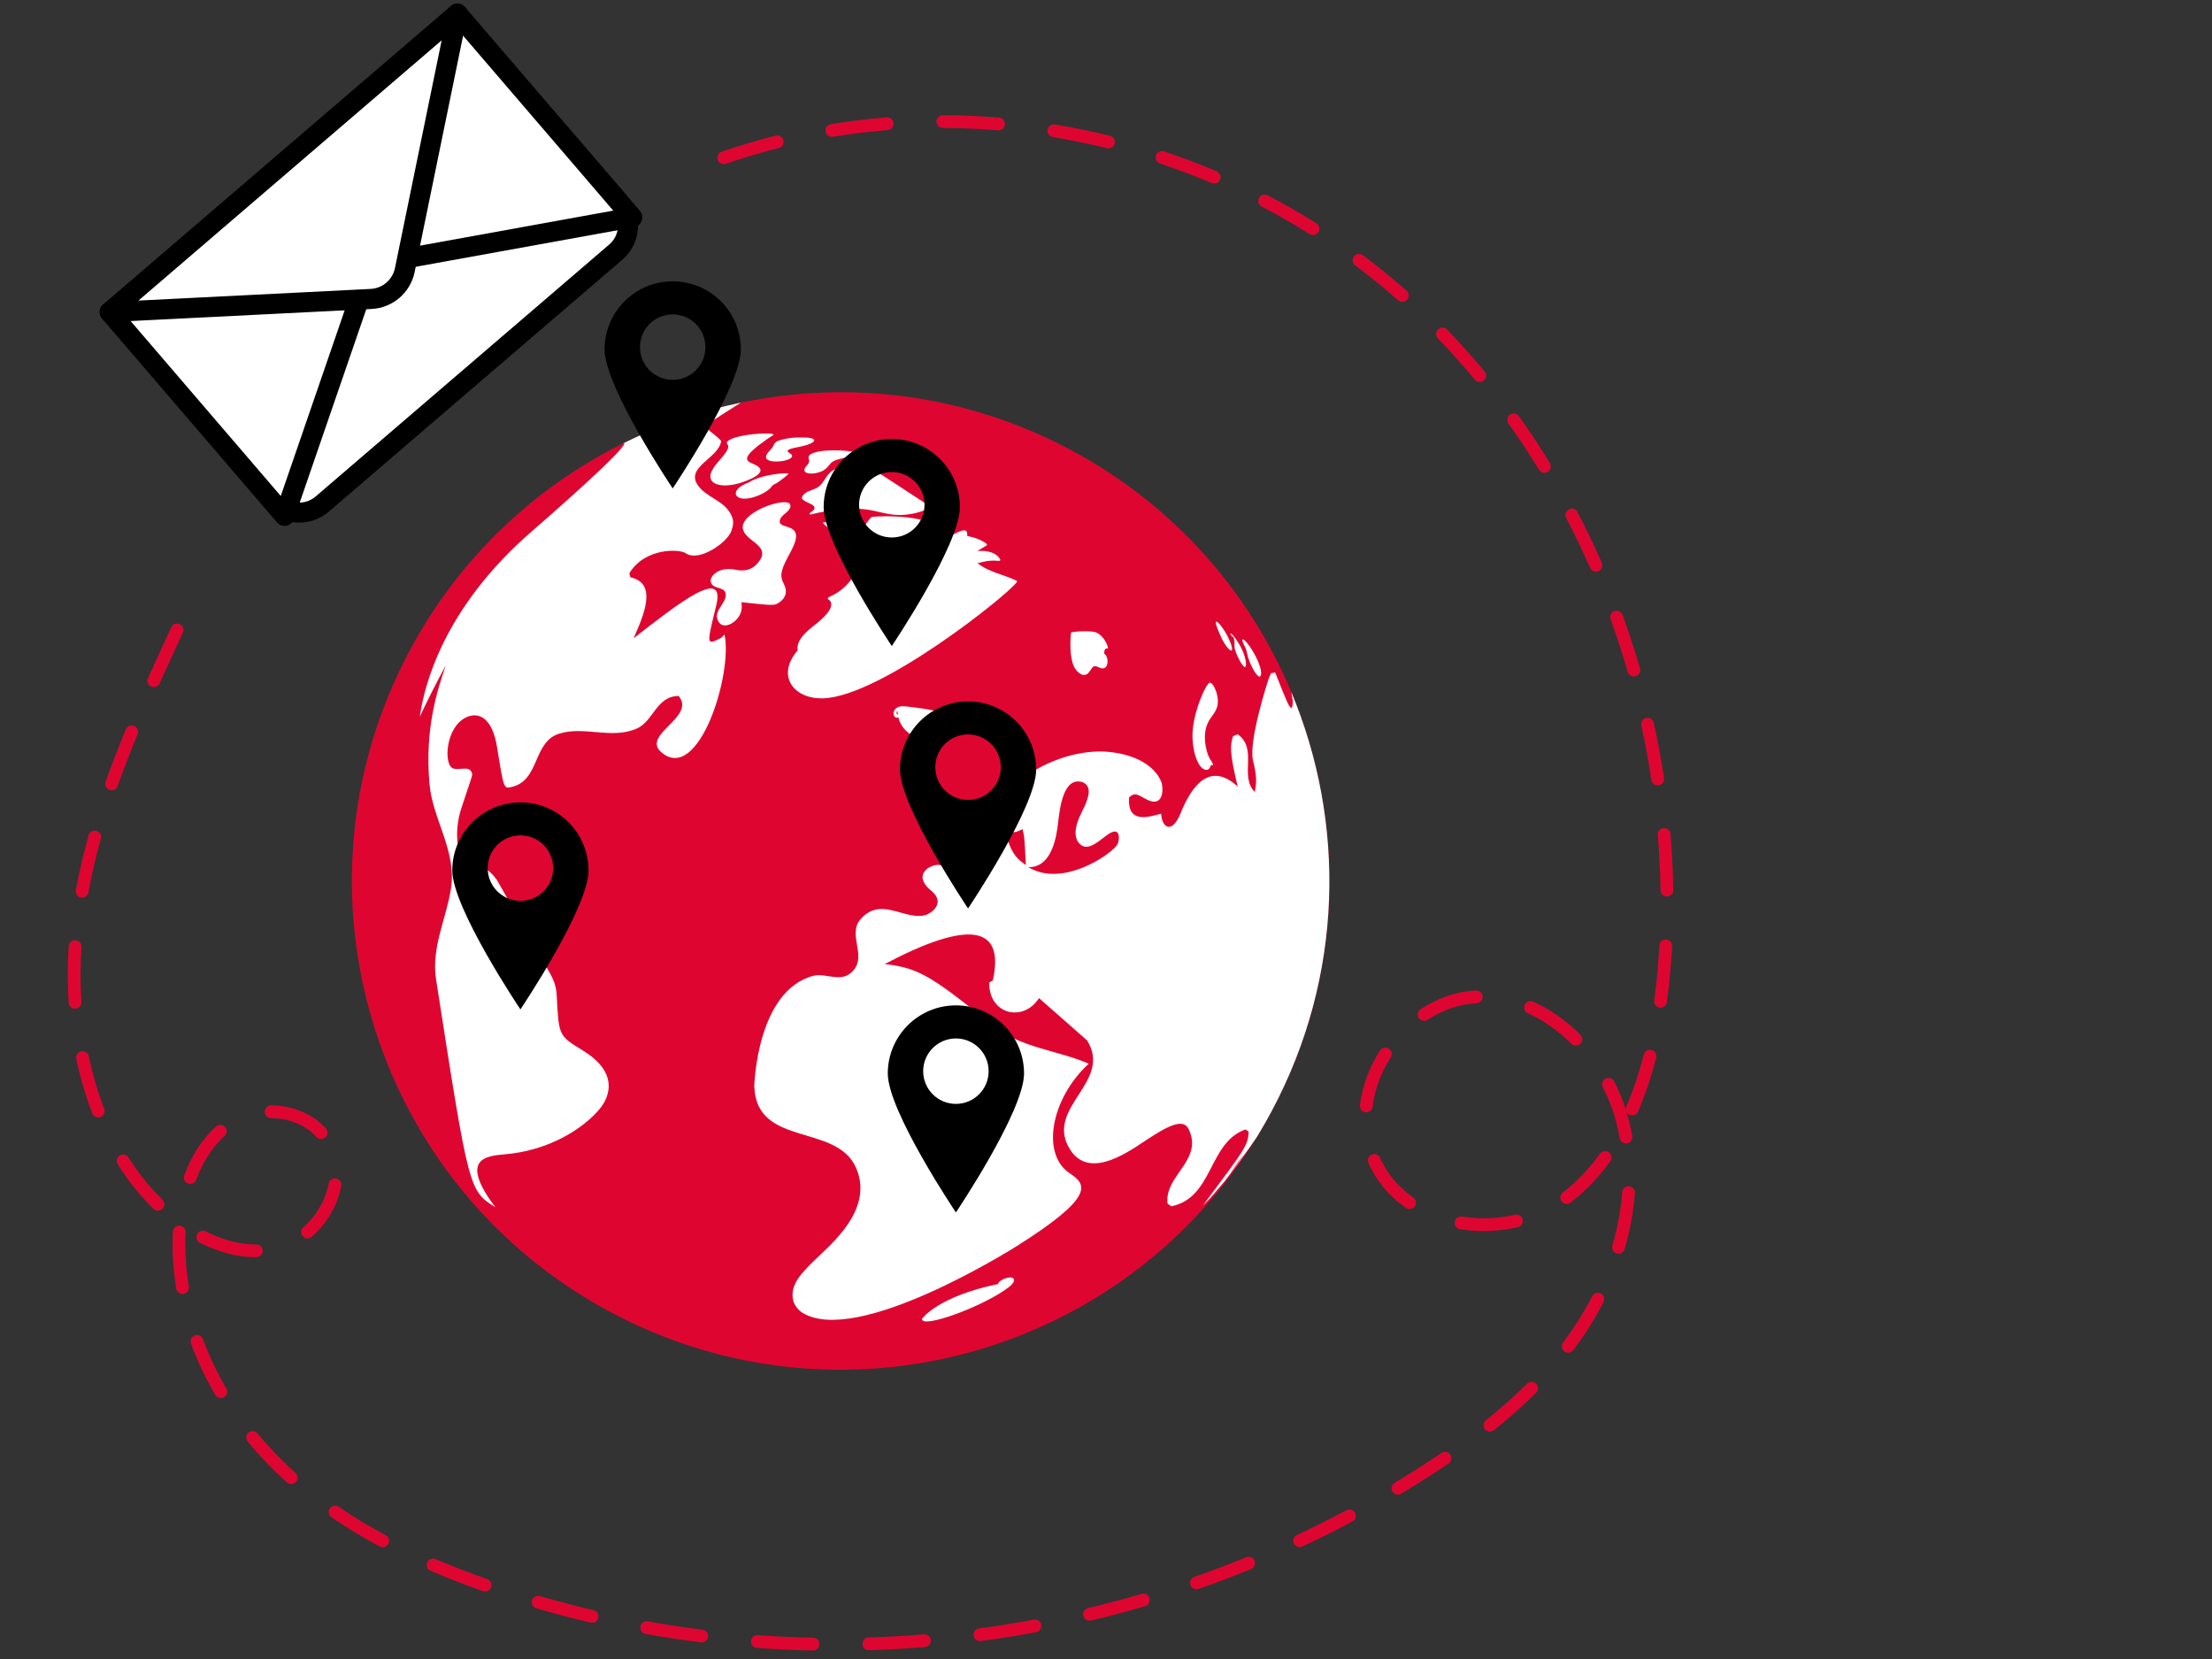 <?xml version="1.0" encoding="utf-8"?>
<!-- Generator: Adobe Illustrator 16.0.0, SVG Export Plug-In . SVG Version: 6.00 Build 0)  -->
<!DOCTYPE svg PUBLIC "-//W3C//DTD SVG 1.1//EN" "http://www.w3.org/Graphics/SVG/1.1/DTD/svg11.dtd">
<svg version="1.1" id="Capa_1" xmlns="http://www.w3.org/2000/svg" xmlns:xlink="http://www.w3.org/1999/xlink" x="0px" y="0px"
	 width="200px" height="150px" viewBox="0 0 200 150" enable-background="new 0 0 200 150" xml:space="preserve">
<rect x="0" y="0" width="200" height="150" fill="#333333" stroke="none"/>
<g>
	<path fill="#DE0631" d="M73.512,149.232c-0.004,0-0.009,0-0.012,0c-1.683-0.036-3.388-0.115-5.066-0.236
		c-0.318-0.023-0.556-0.3-0.534-0.617c0.023-0.317,0.302-0.56,0.617-0.533c1.659,0.121,3.344,0.199,5.007,0.233
		c0.318,0.007,0.57,0.27,0.564,0.588C74.081,148.981,73.824,149.232,73.512,149.232z M78.554,149.206
		c-0.311,0-0.566-0.246-0.576-0.559c-0.01-0.318,0.24-0.584,0.558-0.594c1.661-0.051,3.345-0.146,5.005-0.283
		c0.323-0.021,0.596,0.21,0.622,0.527c0.025,0.317-0.21,0.596-0.527,0.621c-1.68,0.139-3.384,0.235-5.063,0.286
		C78.565,149.206,78.56,149.206,78.554,149.206z M63.458,148.502c-0.024,0-0.048-0.002-0.072-0.005
		c-1.674-0.21-3.361-0.467-5.015-0.763c-0.313-0.056-0.521-0.356-0.466-0.669c0.057-0.313,0.354-0.522,0.67-0.466
		c1.634,0.293,3.3,0.547,4.954,0.754c0.316,0.039,0.54,0.328,0.5,0.644C63.993,148.288,63.745,148.502,63.458,148.502z
		 M88.599,148.38c-0.284,0-0.532-0.21-0.57-0.5c-0.043-0.315,0.179-0.605,0.495-0.647c1.647-0.221,3.313-0.486,4.949-0.79
		c0.313-0.057,0.614,0.147,0.672,0.461s-0.148,0.613-0.461,0.672c-1.656,0.308-3.341,0.577-5.008,0.8
		C88.649,148.378,88.624,148.38,88.599,148.38z M53.536,146.723c-0.043,0-0.088-0.005-0.133-0.016
		c-1.645-0.386-3.295-0.82-4.906-1.291c-0.305-0.09-0.48-0.409-0.391-0.715s0.41-0.479,0.714-0.392
		c1.591,0.465,3.221,0.895,4.847,1.275c0.31,0.073,0.502,0.383,0.429,0.693C54.034,146.543,53.798,146.723,53.536,146.723z
		 M98.509,146.537c-0.261,0-0.497-0.178-0.56-0.442c-0.074-0.31,0.116-0.62,0.426-0.694c1.618-0.387,3.248-0.82,4.844-1.289
		c0.305-0.089,0.626,0.086,0.716,0.391c0.089,0.306-0.086,0.626-0.392,0.716c-1.614,0.474-3.263,0.912-4.899,1.304
		C98.599,146.532,98.553,146.537,98.509,146.537z M43.859,143.895c-0.063,0-0.127-0.011-0.191-0.032
		c-1.695-0.597-3.244-1.197-4.737-1.836c-0.292-0.125-0.428-0.464-0.303-0.757c0.125-0.292,0.463-0.43,0.756-0.303
		c1.47,0.629,2.996,1.22,4.667,1.808c0.3,0.105,0.458,0.435,0.352,0.735C44.319,143.747,44.097,143.895,43.859,143.895z
		 M108.18,143.698c-0.237,0-0.461-0.148-0.544-0.387c-0.104-0.3,0.054-0.629,0.354-0.734c1.568-0.549,3.146-1.146,4.687-1.774
		c0.296-0.12,0.632,0.021,0.751,0.315c0.121,0.295-0.021,0.631-0.314,0.751c-1.56,0.637-3.155,1.241-4.743,1.797
		C108.308,143.688,108.243,143.698,108.18,143.698z M34.609,139.898c-0.092,0-0.185-0.021-0.272-0.068
		c-1.543-0.826-3.012-1.715-4.365-2.643c-0.262-0.179-0.329-0.538-0.149-0.801c0.18-0.264,0.539-0.33,0.801-0.149
		c1.318,0.903,2.751,1.771,4.258,2.576c0.28,0.15,0.387,0.5,0.236,0.781C35.014,139.788,34.815,139.898,34.609,139.898z
		 M117.512,139.888c-0.217,0-0.424-0.122-0.521-0.331c-0.136-0.288-0.012-0.632,0.276-0.767c1.509-0.708,3.016-1.464,4.479-2.245
		c0.279-0.15,0.63-0.045,0.779,0.236c0.15,0.28,0.045,0.63-0.236,0.78c-1.481,0.79-3.006,1.555-4.533,2.271
		C117.678,139.871,117.594,139.888,117.512,139.888z M126.401,135.14c-0.196,0-0.386-0.1-0.494-0.279
		c-0.165-0.272-0.076-0.627,0.196-0.79c0.927-0.561,1.856-1.142,2.763-1.73c0.488-0.317,0.975-0.64,1.459-0.969
		c0.263-0.179,0.621-0.109,0.8,0.153c0.18,0.264,0.111,0.622-0.152,0.801c-0.491,0.333-0.983,0.659-1.479,0.981
		c-0.916,0.596-1.857,1.185-2.796,1.75C126.604,135.113,126.502,135.14,126.401,135.14z M26.331,134.182
		c-0.137,0-0.275-0.049-0.385-0.147c-0.344-0.31-0.681-0.624-1.002-0.934c-0.896-0.867-1.753-1.798-2.546-2.765
		c-0.202-0.246-0.166-0.609,0.08-0.811c0.247-0.202,0.609-0.167,0.811,0.08c0.766,0.933,1.592,1.83,2.457,2.667
		c0.319,0.308,0.643,0.609,0.971,0.904c0.236,0.213,0.256,0.577,0.043,0.814C26.646,134.117,26.489,134.182,26.331,134.182z
		 M134.714,129.442c-0.169,0-0.337-0.074-0.45-0.216c-0.199-0.249-0.159-0.611,0.09-0.811c1.355-1.084,2.606-2.196,3.719-3.307
		c0.226-0.225,0.59-0.225,0.815,0.001c0.225,0.226,0.225,0.591-0.001,0.815c-1.143,1.14-2.426,2.28-3.813,3.391
		C134.967,129.401,134.84,129.442,134.714,129.442z M19.967,126.411c-0.199,0-0.392-0.103-0.499-0.287
		c-0.875-1.502-1.615-3.063-2.2-4.64c-0.11-0.299,0.041-0.63,0.339-0.741c0.299-0.111,0.63,0.041,0.741,0.339
		c0.562,1.516,1.274,3.017,2.116,4.463c0.16,0.275,0.067,0.628-0.208,0.787C20.165,126.386,20.066,126.411,19.967,126.411z
		 M141.794,122.301c-0.12,0-0.242-0.038-0.346-0.116c-0.254-0.191-0.306-0.553-0.114-0.807c0.399-0.53,0.782-1.075,1.14-1.62
		c0.539-0.82,1.039-1.682,1.486-2.56c0.145-0.284,0.492-0.396,0.775-0.252c0.284,0.145,0.396,0.492,0.252,0.775
		c-0.467,0.916-0.988,1.813-1.55,2.669c-0.371,0.564-0.769,1.13-1.183,1.68C142.142,122.221,141.969,122.301,141.794,122.301z
		 M16.505,116.996c-0.277,0-0.521-0.2-0.568-0.482c-0.222-1.34-0.334-2.692-0.334-4.02l0-0.044c0-0.381,0.011-0.734,0.031-1.086
		c0.018-0.318,0.293-0.567,0.607-0.543c0.318,0.017,0.561,0.289,0.543,0.606c-0.019,0.332-0.028,0.665-0.029,0.989v0.042
		c0,1.3,0.107,2.589,0.318,3.867c0.052,0.313-0.16,0.61-0.474,0.662C16.569,116.993,16.537,116.996,16.505,116.996z M23.114,113.668
		c-1.635,0-3.33-0.438-5.039-1.305c-0.284-0.144-0.397-0.49-0.253-0.774s0.492-0.396,0.774-0.253c1.546,0.782,3.066,1.18,4.519,1.18
		c0,0,0.001,0,0.001,0l0.047-0.001c0.003,0,0.007,0,0.011,0c0.313,0,0.57,0.251,0.576,0.565c0.006,0.319-0.247,0.582-0.565,0.588
		h-0.069C23.115,113.668,23.115,113.668,23.114,113.668z M146.336,113.357c-0.053,0-0.107-0.008-0.161-0.023
		c-0.306-0.089-0.481-0.408-0.392-0.715c0.471-1.613,0.77-3.238,0.887-4.831c0.024-0.317,0.3-0.555,0.618-0.532
		c0.317,0.023,0.556,0.3,0.532,0.617c-0.124,1.673-0.438,3.378-0.932,5.07C146.816,113.194,146.586,113.357,146.336,113.357z
		 M27.804,111.973c-0.161,0-0.321-0.066-0.435-0.197c-0.209-0.24-0.184-0.604,0.056-0.813c1.19-1.037,2.025-2.479,2.293-3.952
		c0.057-0.313,0.357-0.521,0.669-0.464c0.313,0.057,0.521,0.356,0.464,0.669c-0.313,1.728-1.287,3.41-2.67,4.616
		C28.074,111.926,27.938,111.973,27.804,111.973z M134.155,111.305c-0.719,0-1.439-0.058-2.142-0.17
		c-0.314-0.05-0.528-0.346-0.478-0.66c0.05-0.314,0.348-0.526,0.66-0.478c1.573,0.253,3.23,0.194,4.787-0.168
		c0.309-0.073,0.619,0.121,0.691,0.432c0.071,0.31-0.121,0.619-0.431,0.691C136.237,111.187,135.198,111.305,134.155,111.305z
		 M14.282,109.46c-0.145,0-0.291-0.055-0.403-0.164c-1.2-1.173-2.289-2.526-3.235-4.026c-0.17-0.269-0.089-0.624,0.18-0.794
		c0.269-0.17,0.625-0.09,0.795,0.18c0.898,1.422,1.93,2.707,3.066,3.816c0.228,0.223,0.232,0.588,0.009,0.815
		C14.582,109.402,14.432,109.46,14.282,109.46z M127.448,109.318c-0.113,0-0.228-0.033-0.327-0.103
		c-1.521-1.052-2.662-2.417-3.391-4.059c-0.129-0.291,0.002-0.631,0.294-0.761c0.29-0.129,0.631,0.002,0.76,0.293
		c0.642,1.445,1.648,2.649,2.992,3.579c0.262,0.181,0.328,0.54,0.146,0.802C127.811,109.231,127.631,109.318,127.448,109.318z
		 M141.652,108.857c-0.173,0-0.345-0.077-0.459-0.227c-0.192-0.253-0.144-0.614,0.109-0.808l0.055-0.042
		c1.224-0.951,2.334-2.114,3.305-3.46c0.186-0.259,0.546-0.316,0.804-0.131c0.259,0.187,0.317,0.547,0.131,0.805
		c-1.034,1.435-2.222,2.677-3.528,3.693l-0.067,0.051C141.897,108.819,141.774,108.857,141.652,108.857z M17.196,107.045
		c-0.067,0-0.134-0.011-0.201-0.036c-0.298-0.111-0.45-0.443-0.338-0.741c0.677-1.816,1.646-3.301,2.877-4.412
		c0.238-0.214,0.601-0.193,0.814,0.042c0.213,0.236,0.194,0.601-0.042,0.814c-1.094,0.985-1.958,2.317-2.569,3.958
		C17.649,106.902,17.43,107.045,17.196,107.045z M147.013,103.383c-0.274,0-0.518-0.197-0.566-0.477
		c-0.079-0.451-0.175-0.899-0.285-1.333c-0.284-1.12-0.701-2.222-1.239-3.272c-0.146-0.284-0.033-0.631,0.25-0.776
		c0.284-0.144,0.631-0.033,0.775,0.25c0.428,0.836,0.784,1.701,1.064,2.582c-0.017-0.104-0.005-0.214,0.04-0.318
		c0.612-1.426,1.142-3.003,1.573-4.691c0.078-0.308,0.394-0.493,0.7-0.415c0.309,0.079,0.495,0.393,0.416,0.701
		c-0.446,1.744-0.995,3.38-1.631,4.86c-0.125,0.292-0.465,0.428-0.757,0.302c-0.134-0.058-0.234-0.159-0.293-0.28
		c0.08,0.257,0.151,0.516,0.218,0.775c0.117,0.461,0.219,0.938,0.303,1.417c0.056,0.313-0.154,0.612-0.468,0.667
		C147.079,103.38,147.046,103.383,147.013,103.383z M29.037,102.987c-0.157,0-0.314-0.064-0.428-0.19
		c-0.969-1.072-2.462-1.691-4.096-1.699c-0.318-0.001-0.576-0.261-0.574-0.578c0.001-0.318,0.259-0.574,0.577-0.574
		c0,0,0.002,0,0.002,0c1.957,0.009,3.76,0.767,4.946,2.079c0.213,0.235,0.195,0.601-0.041,0.813
		C29.313,102.938,29.175,102.987,29.037,102.987z M8.884,101.033c-0.231,0-0.449-0.141-0.538-0.369
		c-0.6-1.551-1.086-3.207-1.447-4.923c-0.065-0.312,0.134-0.617,0.445-0.683c0.313-0.063,0.618,0.134,0.683,0.445
		c0.348,1.656,0.816,3.252,1.393,4.745c0.115,0.297-0.033,0.631-0.33,0.745C9.023,101.021,8.953,101.033,8.884,101.033z
		 M123.533,100.572c-0.022,0-0.046-0.001-0.069-0.004c-0.315-0.038-0.541-0.325-0.503-0.641c0.203-1.697,0.828-3.404,1.807-4.937
		c0.172-0.269,0.527-0.347,0.796-0.176s0.347,0.527,0.176,0.796c-0.886,1.387-1.451,2.927-1.635,4.454
		C124.069,100.357,123.82,100.572,123.533,100.572z M142.487,94.546c-0.147,0-0.296-0.057-0.408-0.17
		c-1.193-1.197-2.517-2.125-3.935-2.759c-0.29-0.13-0.42-0.471-0.29-0.761c0.13-0.291,0.47-0.421,0.761-0.292
		c1.547,0.692,2.986,1.7,4.28,2.998c0.225,0.225,0.224,0.59-0.002,0.814C142.781,94.489,142.635,94.546,142.487,94.546z
		 M128.762,92.305c-0.188,0-0.372-0.092-0.483-0.261c-0.174-0.267-0.1-0.624,0.167-0.798c1.553-1.016,3.268-1.601,4.959-1.69
		l0.047-0.002c0.314-0.004,0.588,0.23,0.604,0.548c0.015,0.318-0.23,0.589-0.548,0.604l-0.043,0.003
		c-1.486,0.078-3.005,0.598-4.388,1.503C128.979,92.274,128.869,92.305,128.762,92.305z M6.784,91.205
		c-0.301,0-0.554-0.233-0.574-0.539c-0.056-0.836-0.083-1.688-0.083-2.53c0-0.859,0.029-1.729,0.086-2.585
		c0.021-0.317,0.294-0.564,0.613-0.536c0.318,0.021,0.558,0.296,0.537,0.613c-0.055,0.829-0.083,1.674-0.083,2.508
		c0,0.817,0.027,1.644,0.08,2.455c0.021,0.317-0.219,0.592-0.537,0.612C6.81,91.204,6.796,91.205,6.784,91.205z M150.14,91.116
		c-0.025,0-0.053-0.002-0.079-0.006c-0.315-0.043-0.535-0.334-0.492-0.649c0.118-0.853,0.218-1.738,0.298-2.632
		c0.069-0.775,0.126-1.563,0.169-2.341c0.017-0.317,0.282-0.553,0.606-0.544c0.317,0.018,0.562,0.289,0.544,0.607
		c-0.044,0.79-0.102,1.591-0.171,2.38c-0.082,0.912-0.184,1.816-0.305,2.688C150.67,90.907,150.423,91.116,150.14,91.116z
		 M7.426,81.167c-0.034,0-0.069-0.003-0.104-0.01C7.008,81.1,6.801,80.8,6.858,80.487c0.293-1.604,0.68-3.272,1.149-4.961
		c0.085-0.308,0.404-0.485,0.709-0.401c0.307,0.085,0.486,0.403,0.401,0.71c-0.46,1.655-0.839,3.29-1.126,4.859
		C7.941,80.973,7.699,81.167,7.426,81.167z M150.713,81.056c-0.314,0-0.571-0.253-0.576-0.568c-0.024-1.654-0.106-3.335-0.244-4.996
		c-0.026-0.317,0.21-0.596,0.526-0.621c0.313-0.027,0.597,0.208,0.622,0.525c0.141,1.688,0.224,3.395,0.248,5.076
		c0.005,0.317-0.25,0.579-0.567,0.584C150.719,81.056,150.715,81.056,150.713,81.056z M10.092,71.453
		c-0.064,0-0.129-0.011-0.193-0.033c-0.3-0.106-0.457-0.436-0.35-0.736c0.533-1.5,1.13-3.048,1.826-4.731
		c0.121-0.293,0.457-0.435,0.752-0.313c0.294,0.122,0.434,0.458,0.313,0.752c-0.688,1.666-1.278,3.195-1.805,4.677
		C10.551,71.306,10.329,71.453,10.092,71.453z M149.881,71.012c-0.28,0-0.526-0.205-0.569-0.49c-0.247-1.641-0.553-3.296-0.91-4.921
		c-0.067-0.311,0.129-0.618,0.44-0.687c0.308-0.065,0.618,0.128,0.687,0.44c0.361,1.649,0.672,3.33,0.924,4.996
		c0.047,0.314-0.17,0.608-0.484,0.656C149.938,71.009,149.91,71.012,149.881,71.012z M13.911,62.122
		c-0.079,0-0.159-0.016-0.236-0.051c-0.29-0.13-0.42-0.471-0.29-0.762c0.684-1.523,1.385-3.041,2.102-4.59
		c0.134-0.29,0.477-0.415,0.765-0.281c0.289,0.133,0.415,0.476,0.281,0.765c-0.716,1.547-1.415,3.061-2.096,4.579
		C14.341,61.995,14.131,62.122,13.911,62.122z M147.724,61.166c-0.25,0-0.479-0.164-0.553-0.416
		c-0.462-1.596-0.981-3.197-1.547-4.76c-0.108-0.299,0.047-0.63,0.346-0.738c0.3-0.108,0.63,0.046,0.738,0.346
		c0.574,1.586,1.102,3.212,1.57,4.832c0.088,0.306-0.088,0.625-0.394,0.713C147.831,61.159,147.777,61.166,147.724,61.166z
		 M144.297,51.687c-0.222,0-0.435-0.129-0.528-0.345c-0.668-1.525-1.396-3.044-2.16-4.515c-0.146-0.282-0.037-0.63,0.245-0.777
		c0.281-0.147,0.63-0.038,0.777,0.245c0.777,1.493,1.515,3.036,2.193,4.584c0.128,0.292-0.005,0.631-0.297,0.759
		C144.452,51.671,144.373,51.687,144.297,51.687z M139.641,42.746c-0.194,0-0.384-0.099-0.492-0.276
		c-0.872-1.427-1.799-2.832-2.756-4.175c-0.185-0.259-0.124-0.619,0.135-0.804s0.618-0.125,0.804,0.135
		c0.974,1.366,1.915,2.793,2.801,4.244c0.166,0.271,0.08,0.626-0.191,0.792C139.847,42.718,139.743,42.746,139.641,42.746z
		 M133.79,34.537c-0.166,0-0.33-0.071-0.444-0.209c-1.067-1.289-2.188-2.542-3.332-3.727c-0.221-0.229-0.215-0.594,0.015-0.815
		c0.229-0.221,0.593-0.215,0.815,0.014c1.163,1.206,2.304,2.481,3.39,3.792c0.203,0.245,0.169,0.609-0.076,0.812
		C134.05,34.494,133.919,34.537,133.79,34.537z M126.787,27.29c-0.135,0-0.271-0.047-0.381-0.144
		c-0.397-0.352-0.8-0.697-1.205-1.038c-0.866-0.727-1.765-1.438-2.669-2.115c-0.255-0.191-0.307-0.552-0.116-0.807
		s0.552-0.307,0.807-0.116c0.921,0.689,1.837,1.414,2.72,2.155c0.413,0.347,0.822,0.699,1.227,1.057
		c0.238,0.211,0.262,0.575,0.051,0.814C127.105,27.224,126.946,27.29,126.787,27.29z M118.72,21.255
		c-0.104,0-0.211-0.029-0.306-0.089c-1.4-0.88-2.858-1.716-4.333-2.485c-0.282-0.147-0.392-0.495-0.245-0.777
		c0.147-0.282,0.496-0.392,0.777-0.245c1.503,0.783,2.987,1.635,4.414,2.531c0.27,0.169,0.351,0.525,0.181,0.794
		C119.1,21.159,118.912,21.255,118.72,21.255z M109.786,16.597c-0.075,0-0.15-0.015-0.224-0.046
		c-1.528-0.647-3.101-1.241-4.674-1.765c-0.303-0.1-0.466-0.426-0.365-0.729s0.426-0.466,0.729-0.365
		c1.603,0.533,3.204,1.138,4.76,1.796c0.293,0.125,0.43,0.462,0.306,0.756C110.225,16.464,110.012,16.597,109.786,16.597z
		 M65.443,14.841c-0.239,0-0.462-0.15-0.544-0.388c-0.104-0.3,0.055-0.629,0.356-0.733c1.594-0.552,3.235-1.042,4.877-1.457
		c0.309-0.077,0.623,0.109,0.7,0.418c0.078,0.308-0.109,0.622-0.418,0.7c-1.61,0.407-3.219,0.888-4.782,1.428
		C65.569,14.831,65.505,14.841,65.443,14.841z M100.229,13.415c-0.046,0-0.093-0.006-0.139-0.017
		c-1.61-0.397-3.257-0.735-4.894-1.004c-0.314-0.051-0.527-0.348-0.476-0.662s0.348-0.525,0.662-0.475
		c1.667,0.274,3.345,0.618,4.983,1.022c0.309,0.077,0.497,0.389,0.421,0.698C100.723,13.239,100.487,13.415,100.229,13.415z
		 M75.208,12.372c-0.277,0-0.521-0.2-0.568-0.483c-0.051-0.314,0.162-0.61,0.476-0.662c1.662-0.272,3.361-0.479,5.052-0.614
		c0.315-0.02,0.595,0.211,0.62,0.529c0.025,0.317-0.211,0.595-0.528,0.621c-1.659,0.132-3.327,0.335-4.958,0.603
		C75.271,12.37,75.239,12.372,75.208,12.372z M90.287,11.784c-0.016,0-0.032,0-0.048-0.002c-1.654-0.137-3.334-0.208-4.991-0.212
		c-0.317,0-0.575-0.259-0.574-0.578c0.001-0.317,0.259-0.575,0.576-0.575c0,0,0,0,0.001,0c1.688,0.004,3.397,0.077,5.083,0.217
		c0.317,0.026,0.553,0.305,0.526,0.622C90.836,11.556,90.584,11.784,90.287,11.784z"/>
	<g>
		<g>
			<g>
				<path fill="#DE0631" d="M114.985,100.454c-0.389,0.731-0.797,1.445-1.221,2.145c-0.036,0.059-0.073,0.118-0.111,0.179
					l-0.003,0.006c-0.009,0.013-0.017,0.024-0.024,0.038c-12.132,19.743-37.7,26.87-58.419,15.814
					c-21.529-11.486-29.669-38.25-18.182-59.779c4.497-8.428,11.334-14.805,19.285-18.753c3.388-1.686,6.979-2.927,10.677-3.701
					c9.782-2.045,20.311-0.801,29.818,4.272c9.338,4.982,16.156,12.839,19.947,21.897l0.002,0.001
					C121.701,74.396,121.49,88.264,114.985,100.454z"/>
			</g>
		</g>
	</g>
	<g>
		<g>
			<g>
				<path fill="#FFFFFF" d="M91.961,52.53c-1.168-0.585-2.518-0.769-3.572-1.608c0.842-0.227,1.321-0.276,1.973-0.202
					c0.028-0.024,0.066-0.056,0.095-0.08c-0.06-0.156-0.439-0.931-2.089-0.819c0.816-0.485,0.816-0.485,0.891-0.58
					c-0.088-0.104-0.1-0.118-0.423-0.311c-0.459-0.24-0.782-0.349-1.383-0.466c0.066-0.906-0.572-0.542-2.47,0.537
					c0.178-0.443,0.3-0.721,0.504-1.144c-0.028-0.017-0.066-0.039-0.095-0.055c-0.681,0.236-0.681,0.236-1.111,0.381
					c0.976-1.693-5.059-1.555-5.446-1.435c-0.073,0.022-0.131,0.041-0.728,0.896c-1.72-0.833-3.712-0.393-3.729-0.386
					c1.05,1.174,3.137,1.35,3.275,3.402c0.036,0.539-0.56,2.403-2.706,3.326c-0.054,0.023-0.095,0.107-0.107,0.166
					c0.392,0.225,0.767,0.824-1.111,2.305c-0.746,0.588-1.767,1.395-1.604,2.345c-1.985,2.29-0.364,4.42,2.295,4.338
					c5.225-0.16,16.745-9.378,17.51-10.509C91.944,52.604,91.951,52.561,91.961,52.53z M73.171,58.334
					c-0.002-0.005-0.006-0.012-0.008-0.017c0.012-0.006,0.024-0.013,0.037-0.019C73.189,58.31,73.18,58.322,73.171,58.334z
					 M87.186,48.423l0.002-0.004l0.002,0.004H87.186z"/>
			</g>
		</g>
		<g>
			<g>
				<path fill="#FFFFFF" d="M75.287,42.546c-0.611,0.365-0.76,1.142-1.356,1.521c-0.37,0.235-0.831,0.278-1.177,0.564
					c-0.027,0.021-0.061,0.052-0.084,0.078c-0.344,0.391-0.149,0.485,0.672,0.882c0.314,0.152,0.313,0.309,0.305,0.353
					c-0.048,0.271-0.374,0.305-0.463,0.541c0.053,0.036,0.065,0.044,0.164,0.02c1.951-0.474,3.636-0.621,5.007-0.438
					c0.973,0.13,1.905,0.487,2.897,0.496c0.077,0.001,0.179,0.003,0.255,0c1-0.04,1.765-0.289,2.23-0.491
					c-0.002-0.01-0.013-0.024-0.007-0.033c-0.037,0.014-0.089,0.032-0.127,0.045c0.386-0.286,0.251-0.423,0.179-0.497
					c-0.091-0.074-4.867-3.181-4.895-3.195c-0.696-0.36-1.589-0.317-1.846-0.295C76.662,42.129,75.873,42.196,75.287,42.546z"/>
			</g>
		</g>
		<g>
			<g>
				<path fill="#FFFFFF" d="M65.863,46.157c0.595,0.804,0.446,1.275,0.273,1.821c-0.333,1.053-2.934,2.881-4.14,2.039
					c-0.565-0.394-3.7-0.501-5.092,1.815c0.028,0.11,0.066,0.258,0.095,0.368c2.48,0.535,1.212,3.411,0.287,5.512
					c4.099-3.2,8.339-6.511,7.474-2.983c-0.887,3.618-0.887,3.618,0.384,2.972c0.131-0.068,0.254-0.231,0.363-0.329
					c0.767,3.526-2.322,13.475-5.68,10.671c-1.932-1.612,3.143-3.177,1.534-5.113c-2.016,0.004-2.272,2.269-3.772,2.937
					c-2.292,1.019-4.739-0.258-7.05,0.475c-2.387,0.757-1.715,4.247-4.308,4.819c-0.687,0.153-0.687,0.153-1.285-3.583
					c-0.45-2.811-1.761-3.236-2.839-2.697c-1.799,0.9-1.989,4.093-1.227,4.551c0.556,0.333,1.604-0.335,1.806,0.53
					c0.03,0.125,0.03,0.125-0.96,3.074c-0.389,1.16-0.842,3.474,0.507,5.925c0.806-0.943,1.71-0.742,2.69,0.596l4.843,8.512
					c0.246,0.475,0.524,1.013,0.572,1.978c0.182,3.608,0.182,3.608,2.345,4.927c2.756,1.681,2.596,3.452,1.976,4.644
					c-0.676,1.301-3.886,4.304-9.014,4.751c-1.668,0.145-4.191,0.364-0.858,4.783c-2.388-1.502-2.388-1.502-5.359-20.595
					c-0.452-2.896,0.932-5.491,1.354-8.245c0.517-3.374-1.651-6.191-1.945-9.397c-0.464-5.081,0.746-8.631,1.471-10.753
					c-0.94,1.735-1.51,2.86-2.348,4.63c0.372-2.718,2.098-9.788,10.116-16.741c1.36-1.181,8.161-7.11,8.393-7.956
					c-0.06,0.002-0.109,0.005-0.159,0.01c3.388-1.686,6.979-2.927,10.677-3.701c-3.063,1.934-3.063,1.94-3.064,2.346
					c0.411,0.397,0.92,0.68,1.282,1.132c-0.23,1.586-3.353,2.357-2.055,4.068C63.876,44.906,65.146,45.191,65.863,46.157z"/>
			</g>
		</g>
		<g>
			<g>
				<path fill="#FFFFFF" d="M116.754,62.573c0.075,0.495,0.242,0.992,0.022,1.47c-0.289-0.249-0.289-0.249-1.481-3.238
					c-0.111,0.021-0.263,0.045-0.375,0.065c-0.063,0.146-0.146,0.34-0.209,0.487c-0.019,0.057-1.86,5.653-1.412,7.438
					c0.344,1.366,0.32,2.02,0.149,2.817c-1.423-1.474,0.32-3.879-1.539-5.223c-0.125,0.052-0.293,0.121-0.419,0.172
					c-0.254,0.748-0.352,1.427,0.422,4.564c-2.528-2.348-4.193-0.013-5.145,2.359c-0.809,2.017-1.73,1.332-1.779,0.085
					c-1.293,0.363-3.063,0.861-2.904-1.465c0.384-0.323,0.528-0.443,1.357,0.054c1.865,1.124,1.764-0.995,1.549-1.49
					c-0.907-2.089-3.586-2.571-4.694-2.681c-5.124-0.511-11.446,3.893-9.667,6.732c0.145,0.23,0.702,0.926,1.817,0.236
					c0.181,0.694,0.181,0.694,0.308,3.262c-0.654-0.476-1.219-0.887-1.654-2.327c-0.109,0.01-0.258,0.023-0.367,0.034
					c-0.663,2.936-2.878,3.706-4.635,2.755c-0.816-0.44-1.268-0.685-2.071-0.257c-0.148,0.08-1.418,0.816,0.194,2.135
					c1.317,1.077-0.003,2.112-0.755,2.229c-1.861,0.29-3.832-1.67-5.613,0.273c-1.284,1.401,0.513,3.245-0.672,4.659
					c-1.066,1.274-2.463,0.192-3.662,0.516c-5.093,1.369-5.321,9.894-5.319,9.978c0.183,5.545,7.396,3.314,9.189,7.351
					c1.517,3.414-1.573,6.334-3.233,7.902c-1.765,1.668-2.749,2.682-2.442,4.124c0.002,0.007,0.199,0.72,0.846,1.113
					c4.939,3.004,18.797-5.672,19.384-6.042c7.001-4.419,6.361-5.546,4.799-6.56c-2.624-1.703-1.771-6.712,1.691-9.927
					c-2.821-1.222-6.058-1.397-8.571-3.396c-5.373-4.267-6.649-5.281-9.875-5.608c7.604-4.015,10.892-3.512,9.775,1.493
					c-0.098,0.05-0.225,0.114-0.32,0.164c-0.052,2.632,2.519,3.49,4.073,1.953c0.147-0.145,0.303-0.372,0.432-0.532l4.341,3.822
					c2.32,3.71-3.648,5.971-1.681,9.62c1.625,3.012,5.025,0.733,6.854-0.491c2.168-1.453,3.519-2.104,4.002-1.125
					c1.39,2.817-2.231,4.231-1.896,6.754c0.102,0.072,0.235,0.169,0.336,0.241c3.827-0.782,3.319-5.748,6.709-6.952
					c0.088,0.066,0.205,0.155,0.293,0.222c-0.106,1.253-0.183,1.354-4.141,6.655c0.644-0.595,1.377-1.513,1.948-2.175l0.043-0.052
					c0.017-0.021,1.974-2.591,2.87-3.947c0.008-0.014,0.016-0.025,0.024-0.038l0.003-0.006c0.038-0.061,0.075-0.12,0.111-0.179
					c0.424-0.699,0.832-1.413,1.221-2.145C121.49,88.264,121.701,74.396,116.754,62.573z M101.024,76.349
					c-0.374,0.731-4.236,3.507-7.307,2.409c-0.296-0.111-0.478-0.197-0.748-0.355c2.225,0.063,2.583-3.016,2.7-4.026
					c0.157-1.351,0.483-4.161,2.184-3.665c0.002,0.001,0.267,0.081,0.438,0.328c0.419,0.6-0.158,1.747-0.504,2.433
					c-1.117,2.221-0.195,2.875,0.113,3.021c0.564,0.269,1.317-0.319,1.867-0.748c0.542-0.422,1.092-0.801,1.326-0.383
					C101.097,75.365,101.291,75.828,101.024,76.349z M111.236,106.116c0.002-0.006,0.006-0.01,0.008-0.015
					c0.339-0.548,0.62-0.956,0.828-1.238c0.195-0.265,0.326-0.42,0.376-0.478C111.839,105.244,111.381,105.906,111.236,106.116z"/>
			</g>
		</g>
		<g>
			<g>
				<path fill="#FFFFFF" d="M116.964,61.033l0.09,0.221c-0.016-0.045-0.032-0.088-0.049-0.128L116.964,61.033z"/>
			</g>
		</g>
		<g>
			<g>
				<path fill="#FFFFFF" d="M109.657,69.203c0.006-0.017,0.02-0.038,0.021-0.055c0.003-0.053-0.201-0.424-0.204-0.426
					c-0.162-0.135-0.542-1.085-0.534-2.079c0.007-1.016,0.386-1.535,0.691-1.953c0.374-0.513,0.659-1.022,0.362-2.065
					c-0.003-0.008-0.258-0.868-0.607-0.899c-0.37,0.073-1.583,2.83-1.567,4.845c0.007,0.773,0.179,1.921,0.643,2.613
					c0.068,0.103,0.317,0.437,0.641,0.423c0.299-0.011,0.287-0.316,0.439-0.466C109.613,69.204,109.613,69.204,109.657,69.203z"/>
			</g>
		</g>
		<g>
			<g>
				<path fill="#FFFFFF" d="M97.357,60.65c0.115,0.121,0.385,0.405,0.687,0.375c0.203-0.02,0.333-0.09,0.568-0.452
					c0.146-0.225,0.227-0.349,0.419-0.339c0.283,0.015,0.514,0.298,0.826,0.167c0.421-0.176,0.342-1.106-0.015-1.288
					c-0.021-0.369,0.118-0.532,0.261-0.472c0.019,0.008,0.059-0.013,0.067-0.095c0.011-0.09-0.334-1.109-1.137-1.39
					c-0.527-0.144-2.149-0.069-2.198,0.061C96.828,57.237,96.542,59.791,97.357,60.65z"/>
			</g>
		</g>
		<g>
			<g>
				<path fill="#FFFFFF" d="M85.443,65.903c0.063-0.102,0.577-1.011-0.438-1.498c-0.704-0.27-3.132-0.573-3.474-0.549
					c-0.578,0.041-0.846,0.48-0.699,0.845c0.001,0.003,0.118,0.285,0.393,0.158C81.777,67.003,84.536,67.395,85.443,65.903z
					 M81.172,64.625c-0.019,0-0.031-0.007-0.037-0.01c-0.058-0.039-0.125-0.206,0.01-0.339c0.006,0.13,0.017,0.237,0.033,0.349
					C81.176,64.624,81.174,64.625,81.172,64.625z"/>
			</g>
		</g>
		<g>
			<g>
				<path fill="#FFFFFF" d="M65.778,40.177c0.057,0.09,0.134,0.214-0.022,0.511c-0.37,0.7-1.05,1.171-1.396,1.889
					c-0.581,1.208,0.854,1.59,2.475,1.113c0.326-0.096,3.13-0.958,1.318-1.722c-0.447-0.188-0.713-0.321-0.571-0.667
					c0.25-0.61,2.034-1.773,2.051-1.782c0.002-0.001,0.261-0.156,0.317-0.221c-0.113-0.246-3.067-0.063-3.972,0.468
					c-0.07,0.041-0.187,0.11-0.238,0.199C65.694,40.042,65.719,40.082,65.778,40.177z"/>
			</g>
		</g>
		<g>
			<g>
				<path fill="#FFFFFF" d="M70.428,54.487L70.428,54.487c0.372-0.239,0.921-0.779,0.433-1.714
					c-0.339-0.647-0.327-1.095,0.407-2.474c0.058-0.109,0.137-0.253,0.195-0.361c0.862-1.596,0.562-2.042-0.292-2.308
					c-0.403-0.125-0.721-0.224-0.672-0.526c0.096-0.598,0.833-0.717,0.964-1.29c0.012-0.13,0.002-0.204-0.087-0.299
					c-0.71-0.499-4.481,0.873-4.208,2.297c0.211,1.102,2.346,1.465,1.586,2.758c-0.729,1.242-1.871,1.018-2.247,0.944
					c-1.523-0.299-2.187,0.549-2.245,0.875c-0.011,0.066-0.003,0.157,0.01,0.223c0.148,0.739,1.38,0.352,1.348,1.204
					c-0.032,0.87-1.312,1.543-0.573,2.5c0.402,0.521,1.343,0.1,1.779-0.607c0.321-0.521,0.24-1.02,0.201-1.26
					C69.999,54.763,69.999,54.763,70.428,54.487z M71.031,45.627c-0.117-0.024-0.221-0.03-0.256-0.033
					c0.118-0.018,0.201-0.007,0.263,0.034C71.036,45.628,71.033,45.627,71.031,45.627z"/>
			</g>
		</g>
		<g>
			<g>
				<path fill="#FFFFFF" d="M69.749,44.007c0.129-0.205,0.368-0.25,0.551-0.375c0.3-0.205,0.998-0.734,0.988-0.802
					c-0.085-0.118-2.412,0.045-3.573,0.783c-0.005,0.002-0.011,0.004-0.016,0.006c-0.283,0.113-0.873,0.348-1.097,0.742
					c-0.292,0.513,0.309,0.974,1.599,0.573c0.524-0.163,0.915-0.401,0.958-0.427C69.608,44.228,69.699,44.084,69.749,44.007z"/>
			</g>
		</g>
		<g>
			<g>
				<path fill="#FFFFFF" d="M70.829,41.669L70.829,41.669c0.286-0.057,0.497-0.13,0.626-0.218c0.337-0.229,0.07-0.397-0.03-0.46
					c-0.134-0.084-0.272-0.172-0.184-0.278c0.1-0.119,0.441-0.193,0.781-0.259c0.396-0.077,1.598-0.31,1.595-0.672
					c-0.025-0.06-0.182-0.25-1.174-0.222c-1.256-0.053-2.142,0.322-2.15,0.326c-0.067,0.032-0.162,0.091-0.24,0.186
					c-0.079,0.098-0.111,0.221-0.176,0.326c-0.149,0.243-0.382,0.418-0.531,0.661C68.932,41.735,70.091,41.815,70.829,41.669z"/>
			</g>
		</g>
		<g>
			<g>
				<path fill="#FFFFFF" d="M73.125,41.85c-0.084,0.173-0.238,0.295-0.335,0.458c-0.251,0.421,0.306,0.599,0.952,0.47l0,0
					c0.751-0.149,0.944-0.381,1.329-0.843c0.246-0.294,0.561-0.372,1.32-0.558c0.223-0.054,0.636-0.156,0.818-0.248
					c0.174-0.087,0.197-0.127,0.182-0.184c-0.121-0.171-2.501-0.396-3.714-0.036c-0.676,0.2-0.594,0.471-0.533,0.669
					C73.166,41.653,73.187,41.723,73.125,41.85z"/>
			</g>
		</g>
		<g>
			<g>
				<path fill="#FFFFFF" d="M112.373,58.07c0.078,0.236,0.234,0.437,0.306,0.676c0.069,0.234,0.104,0.477,0.176,0.71
					c0.084,0.275,0.176,0.491,0.223,0.595c0.352,0.781,0.64,1.092,0.777,1.121c0.267,0.056,0.326-0.772-0.578-2.287
					c-0.348-0.583-0.78-1.136-0.934-1.062C112.316,57.875,112.327,57.932,112.373,58.07z"/>
			</g>
		</g>
		<g>
			<g>
				<path fill="#FFFFFF" d="M111.453,57.567c0.066,0.016,0.079,0.06,0.128,0.223c0.088,0.294-0.014,0.604,0.07,0.898
					c0.007,0.023,0.015,0.053,0.021,0.076c0.052,0.17,0.129,0.363,0.166,0.451c0.255,0.603,0.567,1.051,0.698,1.093
					c0.227,0.071,0.174-0.944-0.501-2.078c-0.006-0.009-0.547-0.913-0.791-0.972C111.238,57.303,111.358,57.545,111.453,57.567z"/>
			</g>
		</g>
		<g>
			<g>
				<path fill="#FFFFFF" d="M110.539,57.876c0.195,0.375,0.572,0.91,0.771,0.94c0.254,0.038-0.053-0.889-0.575-1.74
					c-0.273-0.445-0.636-0.907-0.786-0.869C109.799,56.365,110.531,57.861,110.539,57.876z"/>
			</g>
		</g>
		<g>
			<g>
				<path fill="#FFFFFF" d="M91.43,115.502c-0.509-0.033-1.2,0.354-1.181,0.594c-5.471,1.127-6.878,3.129-6.88,3.146
					c-0.089,0.94,5.54-1.107,7.823-2.845C91.814,115.924,91.8,115.563,91.43,115.502z"/>
			</g>
		</g>
	</g>
	<path d="M87.527,63.416c-3.401,0-6.159,2.758-6.159,6.161c0,3.402,6.159,12.562,6.159,12.562s6.16-9.159,6.16-12.562
		C93.688,66.173,90.93,63.416,87.527,63.416z M87.527,72.323c-1.635,0-2.96-1.324-2.96-2.959s1.325-2.959,2.96-2.959
		c1.634,0,2.959,1.324,2.959,2.959S89.161,72.323,87.527,72.323z"/>
	<path d="M80.632,39.689c-3.402,0-6.16,2.758-6.16,6.161c0,3.403,6.16,12.561,6.16,12.561s6.16-9.158,6.16-12.561
		C86.792,42.448,84.034,39.689,80.632,39.689z M80.632,48.598c-1.635,0-2.959-1.325-2.959-2.959c0-1.635,1.325-2.959,2.959-2.959
		c1.634,0,2.959,1.325,2.959,2.959C83.591,47.273,82.266,48.598,80.632,48.598z"/>
	<path d="M86.429,90.902c-3.401,0-6.159,2.758-6.159,6.16c0,3.403,6.159,12.562,6.159,12.562s6.161-9.158,6.161-12.562
		C92.59,93.66,89.832,90.902,86.429,90.902z M86.429,99.81c-1.634,0-2.959-1.324-2.959-2.958c0-1.635,1.325-2.959,2.959-2.959
		c1.635,0,2.959,1.324,2.959,2.959C89.388,98.485,88.063,99.81,86.429,99.81z"/>
	<path d="M60.823,25.437c-3.401,0-6.16,2.758-6.16,6.161s6.16,12.561,6.16,12.561S66.984,35,66.984,31.598
		S64.226,25.437,60.823,25.437z M60.823,34.345c-1.635,0-2.959-1.324-2.959-2.959c0-1.634,1.325-2.959,2.959-2.959
		c1.634,0,2.959,1.325,2.959,2.959C63.782,33.021,62.458,34.345,60.823,34.345z"/>
	<path d="M47.054,72.543c-3.401,0-6.16,2.758-6.16,6.16s6.16,12.562,6.16,12.562s6.16-9.159,6.16-12.562
		S50.456,72.543,47.054,72.543z M47.054,81.451c-1.635,0-2.959-1.325-2.959-2.959c0-1.635,1.324-2.96,2.959-2.96
		s2.958,1.325,2.958,2.96C50.012,80.126,48.688,81.451,47.054,81.451z"/>
	<g>
		
			<path fill="#FFFFFF" stroke="#000000" stroke-width="1.814" stroke-linecap="round" stroke-linejoin="round" stroke-miterlimit="10" d="
			M19.588,34.477l26.56-22.796c1.325-1.137,3.321-0.985,4.458,0.34l5.416,6.31c1.137,1.325,0.984,3.321-0.34,4.458l-26.56,22.796
			c-1.325,1.137-3.32,0.985-4.458-0.34l-5.416-6.31C18.111,37.61,18.264,35.614,19.588,34.477z"/>
		<g>
			
				<polygon fill="#FFFFFF" stroke="#000000" stroke-width="1.814" stroke-linecap="round" stroke-linejoin="round" stroke-miterlimit="10" points="
				33.542,23.935 57.167,19.654 41.355,1.232 			"/>
			
				<polygon fill="#FFFFFF" stroke="#000000" stroke-width="1.814" stroke-linecap="round" stroke-linejoin="round" stroke-miterlimit="10" points="
				33.542,23.935 25.729,46.638 9.917,28.215 			"/>
			
				<path fill="#FFFFFF" stroke="#000000" stroke-width="1.814" stroke-linecap="round" stroke-linejoin="round" stroke-miterlimit="10" d="
				M36.601,24.415l4.754-23.183L9.917,28.215l23.636-1.185C35.046,26.956,36.3,25.88,36.601,24.415z"/>
		</g>
	</g>
</g>
</svg>
